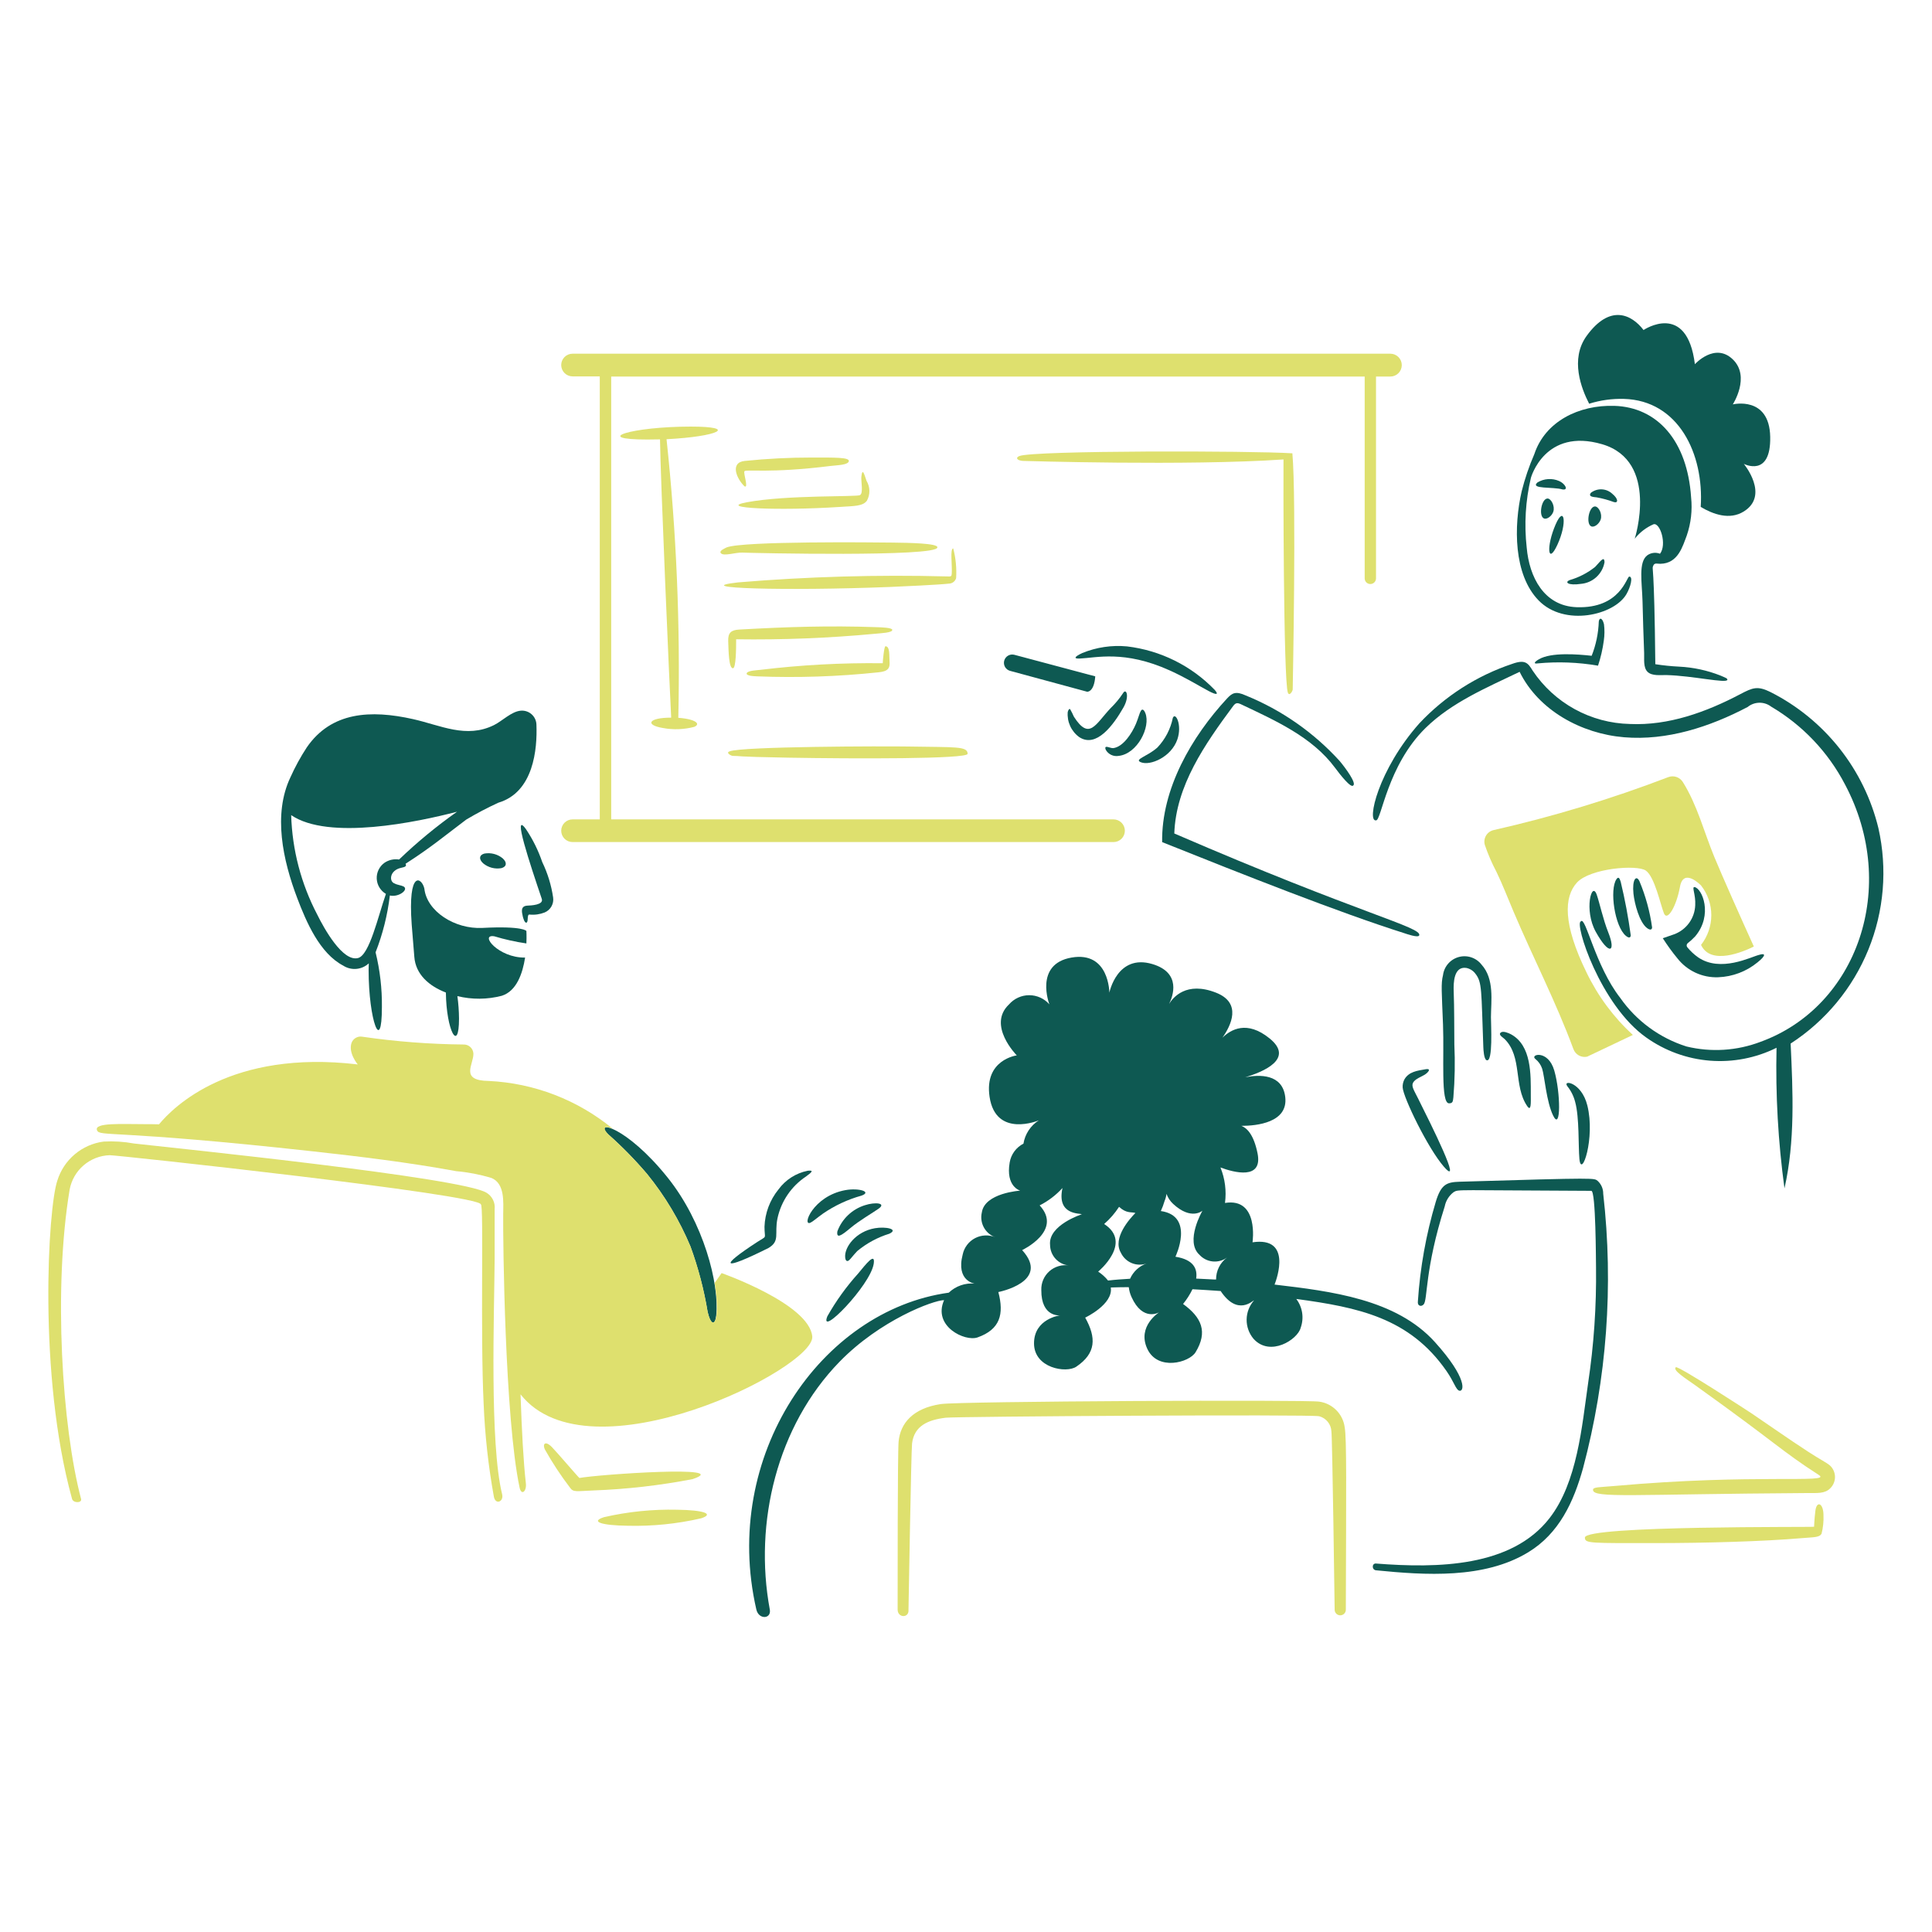 <svg width="413" height="413" viewBox="0 0 413 413" fill="none" xmlns="http://www.w3.org/2000/svg">
<path d="M105.738 269.276V258.507C105.819 257.814 105.699 257.113 105.392 256.487C105.085 255.861 104.605 255.336 104.008 254.976C98.814 251.726 38.419 245.539 28.635 244.444C26.501 244.049 24.327 243.911 22.16 244.031C19.883 244.327 17.739 245.271 15.984 246.75C14.228 248.23 12.935 250.182 12.258 252.376C10.267 258.158 8.097 293.914 15.374 320.315C15.545 321.347 17.484 321.347 17.346 320.488C13.253 305.06 11.376 275.339 14.889 254.284C15.265 252.27 16.318 250.444 17.874 249.109C19.429 247.775 21.393 247.011 23.442 246.945C24.602 246.885 102.802 255.346 102.802 257.477C103.452 257.607 102.651 284.923 103.39 300.17C103.664 306.803 104.393 313.409 105.573 319.941C105.922 321.775 107.733 321.019 107.339 319.42C104.644 308.511 105.658 280.772 105.738 269.276Z" fill="#DEE06E"/>
<path d="M148.06 316.187C157.084 313.178 127.995 315.179 123.857 315.945C123.687 315.86 118.746 310.097 118.281 309.678C116.757 307.877 115.859 308.465 116.48 309.851C118.086 312.71 119.891 315.452 121.882 318.057C122.574 319.028 123.179 318.76 126.838 318.611C133.964 318.351 141.059 317.54 148.06 316.187Z" fill="#DEE06E"/>
<path d="M144.728 322.731C139.477 322.614 134.231 323.148 129.112 324.323C126.167 325.258 128.453 326.09 134.235 326.159C139.498 326.284 144.756 325.75 149.886 324.566C152.758 323.627 150.439 322.801 144.728 322.731Z" fill="#DEE06E"/>
<path d="M339.147 207.879C334.069 197.521 334.311 191.716 337.105 188.662C339.899 185.608 349.922 184.776 351.82 186.1C353.718 187.423 354.971 193.441 355.698 195.239C356.425 197.038 358.366 193.75 359.126 189.563C359.886 185.375 363.628 189.284 363.628 189.284C365.049 191.097 365.821 193.334 365.821 195.638C365.821 197.941 365.049 200.179 363.628 201.992C365.705 206.458 372.699 203.437 374.917 202.339C372.249 196.451 368.196 187.382 366.467 183.19C364.282 177.895 362.82 172.095 359.75 167.194C359.436 166.681 358.954 166.293 358.385 166.097C357.816 165.901 357.197 165.91 356.634 166.121C344.477 170.778 332.004 174.562 319.309 177.443C318.972 177.515 318.653 177.656 318.372 177.856C318.091 178.056 317.854 178.312 317.675 178.607C317.497 178.902 317.381 179.231 317.334 179.573C317.287 179.914 317.31 180.262 317.403 180.594C318.069 182.561 318.891 184.471 319.862 186.306C321.223 189.106 322.34 192.057 323.567 194.929C327.732 204.738 332.653 214.258 336.343 224.252C336.553 224.835 336.967 225.321 337.509 225.621C338.051 225.92 338.683 226.012 339.288 225.88L349.051 221.24C344.933 217.454 341.573 212.92 339.147 207.879Z" fill="#DEE06E"/>
<path d="M142.718 251.724C133.909 240.719 126.727 239.235 130.045 242.512C133 245.13 135.766 247.954 138.322 250.962C142.141 255.662 145.266 260.886 147.602 266.474C149.251 271.015 150.479 275.697 151.271 280.462C151.982 283.463 152.897 283.23 153.107 281.189C153.801 274.42 150.394 261.301 142.718 251.724Z" fill="#0E5952"/>
<path d="M154.256 272.145L152.767 274.255C154.134 282.639 152.319 284.956 151.278 280.45C150.501 275.681 149.272 270.997 147.608 266.462C145.271 260.875 142.146 255.651 138.328 250.949C135.767 247.945 133.002 245.122 130.052 242.499C128.833 241.295 128.945 240.457 130.987 241.289C123.485 235.12 114.191 231.537 104.489 231.074C98.187 230.997 101.27 227.543 101.2 225.222C101.172 224.686 100.935 224.182 100.54 223.82C100.145 223.457 99.623 223.264 99.087 223.282C91.856 223.214 84.638 222.658 77.481 221.62C77.005 221.527 76.512 221.605 76.087 221.84C75.663 222.074 75.335 222.45 75.16 222.903C74.379 225.077 76.477 227.543 76.477 227.543C49.366 224.321 37.073 236.614 33.992 240.346C32.986 240.31 32.018 240.31 31.118 240.31C26.062 240.31 20.095 239.935 20.731 241.591C21.299 243.071 23.923 241.384 66.987 246.134C76.857 247.222 87.341 248.486 97.526 250.359C100.074 250.583 102.591 251.067 105.04 251.804C107.946 252.99 107.597 256.967 107.568 259.49C107.506 265.165 107.915 303.101 111.066 317.973C111.454 319.813 112.607 318.799 112.415 317.108C111.886 312.404 111.549 305.992 111.273 298.064C125.955 316.693 174.245 292.456 173.636 285.701C173.006 278.724 154.256 272.145 154.256 272.145Z" fill="#DEE06E"/>
<path d="M183.438 272.247C180.915 275.043 178.708 278.109 176.859 281.389C175 286.077 186.042 274.81 186.771 270.17C187.165 267.564 185.119 270.213 183.438 272.247Z" fill="#0E5952"/>
<path d="M166.402 254.276C164.57 256.536 163.524 259.332 163.424 262.24C163.424 265.005 164.093 264.06 161.935 265.46C153.549 270.903 154.326 271.758 164.291 266.777C166.807 265.266 165.52 263.773 166.195 260.475C166.976 256.804 169.163 253.584 172.289 251.506C173.722 250.474 173.919 250.135 172.669 250.267C170.152 250.772 167.916 252.202 166.402 254.276Z" fill="#0E5952"/>
<path d="M180.737 254.408C173.768 255.665 171.335 262.255 173.258 261.369C173.778 261.125 174.614 260.373 175.924 259.43C178.439 257.702 181.224 256.403 184.165 255.587C186.453 254.757 183.578 253.904 180.737 254.408Z" fill="#0E5952"/>
<path d="M184.892 257.636C183.55 258.054 182.322 258.774 181.302 259.741C180.282 260.707 179.497 261.894 179.007 263.211C178.763 264.841 179.82 264.168 181.741 262.555C183.698 260.903 186.49 259.319 187.836 258.365C189.534 257.151 187.054 256.924 184.892 257.636Z" fill="#0E5952"/>
<path d="M187.04 262.553C182.959 263.253 180.496 266.577 180.669 268.748C180.737 269.613 181.119 269.718 181.495 269.406C181.871 269.095 182.36 268.374 183.261 267.432C185.28 265.759 187.61 264.501 190.116 263.728C192.181 262.745 189.344 262.156 187.04 262.553Z" fill="#0E5952"/>
<path d="M287.696 344.06C287.703 344.221 287.677 344.381 287.62 344.532C287.563 344.683 287.476 344.821 287.364 344.937C287.252 345.053 287.118 345.146 286.97 345.209C286.822 345.272 286.662 345.305 286.501 345.305C286.34 345.305 286.18 345.272 286.032 345.209C285.884 345.146 285.75 345.053 285.638 344.937C285.527 344.821 285.44 344.683 285.383 344.532C285.326 344.381 285.3 344.221 285.307 344.06C285.307 343.853 284.815 307.331 284.613 306.006C284.584 305.257 284.316 304.538 283.849 303.952C283.382 303.367 282.74 302.946 282.017 302.751C280.375 302.309 204.47 302.788 202.17 303.063C198.37 303.515 195.425 304.8 194.969 308.568C194.785 310.074 194.209 343.894 194.207 344.086C194.381 345.955 191.888 345.887 191.886 344.086C191.886 341.018 191.865 310.662 192.092 308.18C192.452 304.296 195.093 301.054 201.096 300.147C205.123 299.528 279.504 299.193 282.015 299.627C283.395 299.817 284.674 300.456 285.656 301.444C286.638 302.432 287.269 303.716 287.45 305.097C287.894 307.488 287.77 318.216 287.696 344.06Z" fill="#DEE06E"/>
<path d="M388.839 315.325C391.668 317.148 375.091 314.974 345.247 317.644C341.817 317.952 340.498 317.851 340.537 318.509C340.622 320.314 348.946 319.41 386.138 319.168C388.441 319.154 390.093 319.348 391.264 318.136C391.589 317.814 391.845 317.43 392.016 317.007C392.188 316.583 392.271 316.129 392.262 315.673C392.252 315.216 392.149 314.766 391.96 314.35C391.771 313.934 391.499 313.561 391.16 313.254C390.322 312.564 389.141 312.027 386.659 310.415C382.205 307.524 378.101 304.606 374.436 302.138C373.959 301.818 358.692 291.856 358.232 292.271C357.501 292.926 360.359 294.673 362.42 296.149C380.1 308.796 380.619 310.026 388.839 315.325Z" fill="#DEE06E"/>
<path d="M354.003 329.863C364.316 329.863 376.887 329.524 385.372 328.791C387.656 328.585 388.92 328.7 389.389 327.856C389.72 326.567 389.86 325.237 389.802 323.907C389.802 321.345 388.356 320.686 388.069 322.974C387.83 324.857 387.793 326.619 387.793 326.367C387.722 326.507 338.798 326.059 338.798 328.686C338.802 329.968 339.909 329.863 354.003 329.863Z" fill="#DEE06E"/>
<path d="M118.238 191.838C117.852 189.219 117.07 186.674 115.919 184.291C115.082 181.833 113.93 179.493 112.491 177.332C109.338 172.869 113.354 184.867 115.816 192.15C116.26 193.468 113.459 193.563 112.733 193.596C111.244 193.685 111.522 194.878 111.764 195.952C111.834 196.194 112.111 197.311 112.526 197.232C113.013 197.139 112.594 195.44 113.183 195.502C114.289 195.617 115.406 195.462 116.439 195.052C117.053 194.792 117.564 194.335 117.889 193.753C118.215 193.171 118.338 192.498 118.238 191.838Z" fill="#0E5952"/>
<path d="M103.143 198.358C97.187 198.668 91.232 194.79 90.711 189.943C90.193 187.624 87.145 185.685 88.01 197.664L88.566 204.52C88.843 208.295 91.715 210.787 95.316 212.173C95.405 220.34 98.123 225.215 98.123 217.748C98.11 216.139 97.994 214.532 97.776 212.937C100.895 213.7 104.155 213.675 107.262 212.867C110.449 211.863 111.729 208.055 112.249 204.695C106.575 204.811 102.364 199.609 105.67 200.152C107.915 200.83 110.206 201.339 112.526 201.676C112.594 200.084 112.526 199.01 112.526 199.01C112.526 199.01 111.832 197.904 103.143 198.358Z" fill="#0E5952"/>
<path d="M103.558 182.463C102.412 182.758 102.319 183.702 103.316 184.576C103.851 185.014 104.475 185.331 105.145 185.504C105.814 185.677 106.514 185.703 107.194 185.579C108.336 185.267 108.433 184.34 107.436 183.467C106.898 183.032 106.274 182.718 105.605 182.545C104.936 182.372 104.238 182.344 103.558 182.463Z" fill="#0E5952"/>
<path d="M99.68 175.193C101.9 173.872 104.188 172.67 106.535 171.591C114.083 169.34 114.88 160.13 114.671 154.865C114.655 154.447 114.553 154.038 114.373 153.661C114.193 153.284 113.938 152.948 113.624 152.673C113.31 152.397 112.943 152.189 112.546 152.06C112.149 151.931 111.73 151.884 111.314 151.922C109.34 152.085 107.337 154.146 105.6 155.003C99.659 157.939 94.207 155.046 88.287 153.723C79.265 151.703 70.832 152.124 65.572 159.781C64.238 161.819 63.069 163.96 62.074 166.183C58.334 174.077 60.453 183.872 63.563 192.049C65.473 197.067 68.329 203.776 73.363 206.417C74.198 206.958 75.19 207.204 76.181 207.116C77.172 207.029 78.106 206.613 78.833 205.934C78.833 206.347 78.798 206.835 78.798 207.318C78.798 218.221 81.638 225.523 81.638 215.282C81.682 211.34 81.228 207.407 80.287 203.578C81.817 199.673 82.842 195.59 83.337 191.426C85.27 191.872 87.467 190.122 86.245 189.486C85.79 189.251 84.799 189.14 84.376 188.867C83.116 188.489 83.236 186.046 85.759 185.509C86.556 185.34 86.998 185.197 86.695 184.644C92.2 181.101 94.783 178.881 99.68 175.193ZM82.187 184.438C81.649 184.823 81.216 185.336 80.927 185.932C80.638 186.527 80.503 187.185 80.534 187.846C80.565 188.507 80.761 189.15 81.105 189.715C81.448 190.281 81.927 190.752 82.499 191.085C80.799 195.942 78.988 204.152 76.543 204.796C73.281 205.66 69.316 198.562 67.819 195.518C64.37 188.944 62.463 181.67 62.243 174.249C70.276 179.721 89.181 175.738 97.699 173.522C93.318 176.611 89.176 180.026 85.309 183.738C84.217 183.566 83.101 183.816 82.187 184.438Z" fill="#0E5952"/>
<path d="M190.294 125.472C192.479 125.385 200.844 125.005 203.037 124.743C203.348 124.702 203.64 124.572 203.879 124.37C204.119 124.167 204.295 123.901 204.387 123.601C204.522 121.458 204.313 119.307 203.768 117.23C203.045 117.315 203.578 120.803 203.456 122.599C203.413 123.242 203.336 123.262 202.382 123.219C187.492 122.834 172.593 123.261 157.749 124.499C146.821 125.747 167.833 126.36 190.294 125.472Z" fill="#DEE06E"/>
<path d="M154.111 118.269C154.741 118.955 157.227 118.063 158.681 118.131C160.773 118.218 200.427 119.101 200.371 117.022C200.613 116.122 194.034 116.027 190.814 115.989C187.015 115.94 158.819 115.63 155.323 117.022C154.875 117.266 153.636 117.745 154.111 118.269Z" fill="#DEE06E"/>
<path d="M147.705 91.192C134.962 91.192 126.322 93.957 138.355 93.957C139.255 93.957 140.189 93.922 141.089 93.922C141.17 101.829 143.167 147.835 143.478 153.409C138.522 153.409 137.859 154.993 141.713 155.625C143.931 156.037 146.213 155.954 148.395 155.383C149.715 154.836 148.887 153.993 146.526 153.617C146.043 153.539 145.523 153.479 145.002 153.444C145.442 133.56 144.601 113.668 142.485 93.891C153.686 93.313 157.805 91.192 147.705 91.192Z" fill="#DEE06E"/>
<path d="M158.057 134.576C156.257 134.677 155.602 135.27 155.668 137.071C155.742 139.043 155.773 142.853 156.674 142.853C157.33 142.853 157.366 138.733 157.366 136.658C167.283 136.798 177.2 136.405 187.075 135.479C188.314 135.349 190.744 135.272 190.744 134.653C190.744 134.167 188.425 134.103 187.248 134.064C177.303 133.717 168.463 133.996 158.057 134.576Z" fill="#DEE06E"/>
<path d="M188.702 141.779C179.931 141.668 171.163 142.142 162.456 143.2C161.935 143.266 159.936 143.342 159.651 143.857C159.282 144.521 161.417 144.557 161.867 144.583C170.498 144.921 179.142 144.634 187.731 143.724C189.887 143.543 190.269 142.781 190.156 141.438C190.061 140.296 190.294 138.151 189.29 138.151C188.993 138.101 188.702 141.37 188.702 141.779Z" fill="#DEE06E"/>
<path d="M276.268 96.904C267.779 96.339 220.903 96.264 217.89 97.493C217.027 97.846 217.405 98.428 218.617 98.525C218.824 98.525 253.96 99.622 274.372 98.214C274.329 100.256 274.335 145.568 275.308 148.075C275.64 148.932 276.34 147.693 276.34 147.381C276.338 147.181 277.154 106.664 276.268 96.904Z" fill="#DEE06E"/>
<path d="M156.638 161.584C158.555 161.584 156.195 161.751 168.549 161.966C182.606 162.207 206.845 162.278 206.845 161.14C206.845 159.477 204.214 159.76 194.207 159.583C188.995 159.49 158.538 159.556 155.98 160.615C155.046 160.892 156.292 161.584 156.638 161.584Z" fill="#DEE06E"/>
<path d="M183.82 105.837C183.407 106.25 168.213 105.771 159.684 107.361C152.855 108.635 166.482 109.22 179.56 108.365C182.693 108.158 184.413 108.22 185.309 107.049C185.674 106.397 185.86 105.659 185.847 104.911C185.835 104.163 185.625 103.432 185.239 102.791C184.826 101.693 184.378 99.71 184.13 101.924C184.029 102.837 184.611 105.521 183.82 105.837Z" fill="#DEE06E"/>
<path d="M173.569 97.805C168.771 97.8 163.975 98.043 159.201 98.532C155.91 98.873 157.549 102.48 159.166 103.969C160.066 104.401 158.885 101.241 159.131 100.748C159.377 100.254 164.43 101.247 177.553 99.606C178.903 99.436 181.396 99.432 181.464 98.532C181.429 97.768 178.596 97.805 173.569 97.805Z" fill="#DEE06E"/>
<path d="M297.253 75.61H122.395C121.752 75.61 121.135 75.866 120.68 76.32C120.226 76.775 119.97 77.392 119.97 78.035C119.97 78.678 120.226 79.294 120.68 79.749C121.135 80.204 121.752 80.459 122.395 80.459H128.212V175.158H122.395C121.752 175.158 121.135 175.413 120.68 175.868C120.226 176.323 119.97 176.939 119.97 177.582C119.97 178.225 120.226 178.842 120.68 179.296C121.135 179.751 121.752 180.006 122.395 180.006H238.035C238.678 180.006 239.294 179.751 239.749 179.296C240.203 178.842 240.459 178.225 240.459 177.582C240.459 176.939 240.203 176.323 239.749 175.868C239.294 175.413 238.678 175.158 238.035 175.158H130.655V80.492H291.725V123.636C291.725 123.958 291.852 124.266 292.08 124.493C292.307 124.72 292.615 124.848 292.937 124.848C293.258 124.848 293.566 124.72 293.794 124.493C294.021 124.266 294.149 123.958 294.149 123.636V80.492H297.197C297.844 80.497 298.467 80.244 298.928 79.79C299.389 79.335 299.65 78.716 299.655 78.069C299.66 77.421 299.407 76.799 298.953 76.338C298.498 75.877 297.879 75.615 297.232 75.61H297.253Z" fill="#DEE06E"/>
<path d="M343.787 199.291C342.683 196.526 341.929 192.966 341.33 191.259C340.267 188.196 338.553 194.562 341.124 199.188C343.977 204.338 345.52 203.622 343.787 199.291Z" fill="#0E5952"/>
<path d="M348.601 199.949C348.083 196.095 347.366 192.269 346.453 188.489C346.201 187.625 345.935 187.38 345.553 187.933C344.021 190.163 345.171 198.089 347.562 200.053C348.285 200.647 348.572 200.4 348.601 199.949Z" fill="#0E5952"/>
<path d="M352.132 198.426C352.799 198.899 353.138 198.738 353.165 198.253C352.696 194.86 351.788 191.543 350.464 188.384C349.772 186.912 348.869 188.043 349.183 191.052C349.398 193.117 350.451 197.233 352.132 198.426Z" fill="#0E5952"/>
<path d="M360.756 201.645C361.338 201.194 361.883 200.696 362.385 200.156C366.236 195.578 363.872 189.869 362.211 189.625C361.613 189.625 362.509 191.201 362.385 193.503C362.334 194.876 361.874 196.203 361.065 197.313C360.256 198.423 359.133 199.267 357.842 199.735C357.045 200.008 356.25 200.291 355.453 200.561C356.402 202.055 357.442 203.489 358.569 204.854C359.598 206.173 360.927 207.227 362.444 207.932C363.961 208.636 365.624 208.97 367.295 208.906C370.373 208.792 373.327 207.672 375.708 205.72C377.567 204.227 377.439 203.677 376.02 204.127C374.277 204.553 367.81 207.952 363 204.646C362.136 204.036 361.358 203.312 360.689 202.492C360.591 202.369 360.542 202.213 360.555 202.056C360.567 201.898 360.639 201.752 360.756 201.645Z" fill="#0E5952"/>
<path d="M251.028 178.17C251.377 167.947 257.586 159.069 263.562 150.989C264.083 150.287 264.415 150.14 265.258 150.539C272.665 154.049 280.512 157.545 285.375 164.112C286.48 165.605 288.838 168.614 289.298 167.887C289.957 167.366 287.667 164.219 286.391 162.693C280.836 156.582 273.981 151.793 266.331 148.68C264.157 147.693 263.409 148.119 262.28 149.337C254.743 157.483 248.256 168.624 248.43 180.017C265.825 186.984 286.356 195.11 300.16 199.475C300.573 199.607 303.159 200.543 303.38 199.96C304.051 198.193 291.039 195.475 251.028 178.17Z" fill="#0E5952"/>
<path d="M230.805 140.775C234.316 140.633 240.333 138.933 250.022 143.303C253.555 144.895 256.498 146.731 258.334 147.699C260.169 148.668 260.525 148.488 259.684 147.493C254.69 142.316 248.059 139.025 240.915 138.178C237.662 137.874 234.384 138.361 231.361 139.598C229.56 140.431 229.525 140.833 230.805 140.775Z" fill="#0E5952"/>
<path d="M240.16 151.232C241.52 148.835 240.754 147.04 240.089 148.149C239.322 149.318 238.428 150.398 237.423 151.371C234.175 154.79 232.88 158.392 229.564 153.204C229.326 152.66 229.06 152.129 228.767 151.612C228.629 151.474 228.397 151.612 228.247 152.201C228.159 153.232 228.34 154.268 228.771 155.209C229.202 156.149 229.868 156.963 230.706 157.57C234.359 159.969 238.002 155.02 240.16 151.232Z" fill="#0E5952"/>
<path d="M244.829 152.41C244.477 151.546 244.102 151.544 243.86 151.997C243.583 152.447 243.373 153.415 242.828 154.731C241.991 156.727 240.108 159.66 237.979 159.924C237.337 160.005 235.881 159.038 236.387 160.306C236.657 160.774 237.064 161.148 237.553 161.377C238.043 161.606 238.591 161.679 239.123 161.586C243.141 161.159 246.034 155.36 244.829 152.41Z" fill="#0E5952"/>
<path d="M251.684 158.054C252.74 154.956 251.282 152.127 250.716 153.449C250.231 155.843 249.079 158.052 247.391 159.819C245.186 161.754 242.384 162.322 243.86 162.935C245.873 163.774 250.406 161.816 251.684 158.054Z" fill="#0E5952"/>
<path d="M328.899 128.344C334.447 134.052 345.119 131.497 347.69 126.993C348.516 125.567 349.179 123.254 348.279 123.254C347.732 123.254 346.379 130.141 337.027 129.798C330.033 129.544 326.908 123.332 326.361 117.057C325.801 112.067 326.106 107.019 327.261 102.133C327.261 102.133 330.239 91.364 342.497 94.965C354.755 98.567 349.456 115.153 349.456 115.153C350.522 113.812 351.901 112.753 353.472 112.07C354.889 111.657 356.378 116.406 354.858 118.372C354.409 118.196 353.924 118.135 353.446 118.195C352.967 118.256 352.512 118.436 352.122 118.719C350.199 120.187 351.009 124.518 351.118 128.517C351.224 132.292 351.314 136.067 351.465 139.598C351.519 140.837 351.232 142.671 352.192 143.615C353.152 144.558 354.996 144.278 356.208 144.306C361.871 144.447 369.119 146.165 369.263 145.31C369.228 144.965 368.921 144.92 367.775 144.41C364.955 143.298 361.972 142.655 358.945 142.506C357.24 142.421 355.541 142.248 353.854 141.987C353.635 119.718 353.094 121.845 353.369 121.038C353.644 120.231 354.131 120.53 354.928 120.52C358.771 120.468 359.715 116.679 360.572 114.494C361.476 111.871 361.794 109.082 361.505 106.323C360.704 94.236 354.305 87.046 345.095 86.759C337.51 86.524 330.309 90.084 327.988 97.084C326.873 99.649 325.971 102.301 325.289 105.014C323.569 112.493 323.534 122.826 328.899 128.344Z" fill="#0E5952"/>
<path d="M329.002 140.913C327.753 141.632 327.93 141.946 328.692 141.814C333 141.405 337.342 141.568 341.607 142.299C342.189 140.553 342.604 138.755 342.846 136.93C343.015 135.771 343.026 134.594 342.879 133.432C342.534 132.046 341.91 131.943 341.772 132.843C341.688 135.36 341.172 137.843 340.248 140.185C337.248 139.852 331.627 139.404 329.002 140.913Z" fill="#0E5952"/>
<path d="M401.543 177.029C400.031 170.801 397.186 164.976 393.205 159.955C389.224 154.934 384.201 150.836 378.483 147.943C375.708 146.572 374.678 146.987 372.008 148.393C364.7 152.238 356.669 155.144 348.427 154.764C344.296 154.673 340.247 153.587 336.624 151.598C333.002 149.609 329.912 146.776 327.618 143.338C326.642 141.729 326.028 140.916 323.255 141.917C315.691 144.445 308.874 148.812 303.414 154.625C294.618 164.537 292.092 175.746 294.169 175.366C295.278 175.434 296.565 163.633 304.73 155.629C310.343 150.128 317.785 147.008 324.847 143.615C328.899 151.856 338.04 156.841 347.182 157.603C356.324 158.365 365.443 155.418 373.6 151.127C374.307 150.553 375.188 150.235 376.099 150.222C377.01 150.21 377.899 150.505 378.622 151.059C385.343 155.021 390.815 160.792 394.415 167.713C406.057 189.666 396.961 215.208 376.375 222.698C371.313 224.632 365.782 224.983 360.516 223.704C354.782 221.891 349.805 218.24 346.354 213.315C340.985 206.459 338.92 195.657 337.941 196.972C336.485 197.214 342.032 214.828 351.93 221.798C355.938 224.646 360.644 226.353 365.547 226.738C370.449 227.122 375.364 226.169 379.768 223.98C379.536 234.028 380.104 244.077 381.465 254.034C383.749 243.916 383.264 233.432 382.781 223.08C390.242 218.244 396.041 211.236 399.396 203.002C402.751 194.767 403.501 185.702 401.543 177.029Z" fill="#0E5952"/>
<path d="M342.171 111.066C342.584 109.827 341.72 108.262 340.958 108.262C339.637 108.262 338.974 112.02 340.163 112.52C340.81 112.799 341.848 112.001 342.171 111.066Z" fill="#0E5952"/>
<path d="M330.838 106.565C329.516 106.534 328.851 110.323 330.043 110.825C330.699 111.101 331.746 110.308 332.05 109.379C332.442 108.161 331.567 106.583 330.838 106.565Z" fill="#0E5952"/>
<path d="M344.62 105.522C344.004 104.962 343.211 104.638 342.38 104.606C341.549 104.574 340.733 104.837 340.077 105.348C339.457 106.199 340.605 106.24 341.316 106.319C342.566 106.545 343.794 106.881 344.985 107.322C345.906 107.618 346.049 106.691 344.62 105.522Z" fill="#0E5952"/>
<path d="M333.291 102.825C332.549 102.502 331.74 102.361 330.933 102.416C330.126 102.47 329.343 102.717 328.651 103.137C327.024 104.609 331.984 104.025 334.02 104.625C335.395 104.838 334.544 103.358 333.291 102.825Z" fill="#0E5952"/>
<path d="M332.915 116.466C335.108 111.729 334.385 107.865 332.535 112.129C330.489 116.867 330.869 120.889 332.915 116.466Z" fill="#0E5952"/>
<path d="M337.937 124.813C339.174 124.709 340.341 124.199 341.256 123.361C342.172 122.523 342.784 121.406 342.996 120.183C342.957 118.643 341.964 120.196 340.987 121.187C339.387 122.466 337.552 123.419 335.585 123.993C334.346 124.462 335.238 125.216 337.937 124.813Z" fill="#0E5952"/>
<path d="M347.147 85.27C358.786 85.601 364.287 96.973 363.56 108.365C366.191 109.924 369.72 111.236 372.77 109.336C378.345 105.865 372.77 99.155 372.77 99.155C372.77 99.155 378.587 102.203 378.413 93.373C378.24 84.543 370.416 86.447 370.416 86.447C370.416 86.447 374.259 80.527 370.416 76.822C366.573 73.118 362.313 77.855 362.313 77.855C360.615 64.282 351.337 70.549 351.337 70.549C348.774 67.189 344.126 64.934 339.154 71.829C335.583 76.785 338.047 83.084 339.709 86.303C342.114 85.548 344.628 85.199 347.147 85.27Z" fill="#0E5952"/>
<path d="M234.13 144.583L216.852 139.978C216.627 139.916 216.392 139.9 216.16 139.929C215.929 139.959 215.705 140.033 215.503 140.149C215.3 140.265 215.122 140.419 214.98 140.604C214.837 140.788 214.732 140.999 214.67 141.224C214.609 141.449 214.592 141.684 214.622 141.915C214.651 142.147 214.726 142.37 214.841 142.573C214.957 142.775 215.112 142.953 215.296 143.096C215.48 143.239 215.691 143.344 215.916 143.406L232.399 147.872C232.399 147.872 233.888 148.011 234.13 144.583Z" fill="#0E5952"/>
<path d="M309.197 293.057C310.859 295.446 311.208 297.063 311.933 297.282C312.982 297.598 313.802 294.725 306.739 286.895C298.442 277.695 284.479 276.016 272.46 274.602C272.979 273.286 276.165 264.318 267.75 265.565C267.75 265.565 269.171 255.974 261.865 257.151C262.203 254.582 261.869 251.969 260.894 249.568C263.769 250.642 269.98 252.308 268.824 246.555C268.012 242.508 266.54 241.12 265.361 240.67C268.65 240.67 275.397 239.978 274.744 234.506C274.152 229.521 269.206 229.692 266.193 230.281C270.036 229.139 276.789 226.332 271.386 221.971C266.54 218.048 263.112 220.067 261.311 221.833C263.145 219.235 265.54 214.409 259.961 212.208C253.597 209.697 250.749 213.24 249.919 214.597C250.716 213.003 252.622 207.944 246.317 206.079C238.807 203.857 237.143 212.208 237.143 212.208C237.143 212.208 237.143 203.308 229.075 204.693C221.007 206.079 224.325 214.7 224.325 214.7C223.788 214.085 223.125 213.593 222.382 213.255C221.638 212.917 220.831 212.742 220.014 212.742C219.198 212.742 218.391 212.917 217.647 213.255C216.904 213.593 216.241 214.085 215.704 214.7C210.954 219.167 217.356 225.608 217.356 225.608C217.356 225.608 210.347 226.51 211.539 234.471C212.873 243.373 222.07 239.493 222.07 239.493C221.201 240.044 220.458 240.774 219.891 241.633C219.324 242.492 218.946 243.462 218.781 244.478C218.01 244.87 217.343 245.438 216.832 246.136C216.321 246.834 215.98 247.641 215.838 248.494C214.94 253.69 218.089 254.52 218.089 254.52C218.089 254.52 210.483 254.997 209.883 259.193C209.631 260.279 209.788 261.42 210.324 262.398C210.861 263.375 211.739 264.121 212.79 264.492C212.094 264.2 211.342 264.066 210.589 264.099C209.835 264.132 209.098 264.33 208.43 264.681C207.762 265.031 207.179 265.525 206.724 266.127C206.268 266.728 205.952 267.423 205.796 268.161C204.307 273.875 208.359 274.393 208.359 274.393C207.35 274.303 206.334 274.429 205.379 274.764C204.423 275.098 203.55 275.633 202.818 276.332C175.463 280.132 154.128 311.252 161.683 344.064C162.193 346.282 164.936 346.109 164.558 344.064C161.113 325.508 166.117 304.829 179.447 291.122C188.132 282.187 199.558 277.931 201.815 277.931C199.337 283.521 206.275 286.858 208.982 285.893C213.8 284.179 214.661 280.937 213.414 276.198C213.414 276.198 224.666 274.017 218.504 267.232C218.504 267.232 227.264 263.102 222.244 257.675C224.083 256.742 225.737 255.483 227.125 253.958C225.843 259.81 230.855 259.311 231.255 259.569C231.255 259.569 224.055 261.888 224.47 266.113C224.478 267.213 224.893 268.271 225.634 269.084C226.376 269.896 227.391 270.406 228.486 270.515C227.74 270.403 226.979 270.457 226.257 270.673C225.534 270.889 224.868 271.261 224.306 271.764C223.744 272.267 223.299 272.887 223.004 273.581C222.709 274.275 222.571 275.025 222.599 275.779C222.566 281.666 226.615 281.181 226.615 281.181C226.615 281.181 221.04 281.873 221.04 287.169C221.04 292.466 227.929 293.608 230.076 292.154C234.332 289.278 234.369 285.959 231.98 281.664C231.98 281.664 238.006 278.825 237.452 275.223C238.629 275.188 239.945 275.153 241.295 275.153C241.38 275.884 241.579 276.597 241.884 277.266C244.314 282.635 247.804 280.52 247.804 280.52C247.804 280.52 243.026 283.498 245.244 288.311C247.461 293.125 254.21 291.289 255.569 289.073C258.232 284.708 256.884 281.639 252.903 278.748C253.693 277.78 254.367 276.722 254.912 275.597C256.919 275.703 258.893 275.841 260.936 275.979C264.597 281.472 267.862 277.935 268.068 277.986C267.07 279.115 266.51 280.564 266.491 282.07C266.472 283.577 266.995 285.04 267.965 286.193C271.506 290.133 277.406 286.364 278.042 283.839C278.411 282.814 278.519 281.714 278.356 280.638C278.193 279.562 277.763 278.543 277.107 277.675C290.294 279.465 301.284 281.679 309.197 293.057ZM234.753 271.833C234.753 271.833 242.233 265.669 236.034 261.652C237.262 260.584 238.335 259.349 239.22 257.983C240.851 259.476 241.849 259.015 242.716 259.298C241.574 260.44 237.76 264.632 239.6 267.781C240.064 268.776 240.88 269.564 241.891 269.992C242.901 270.42 244.035 270.459 245.072 270.1C244.299 270.377 243.59 270.809 242.989 271.368C242.387 271.927 241.906 272.603 241.574 273.355C239.877 273.46 238.32 273.561 236.866 273.737C236.267 272.994 235.554 272.351 234.753 271.833ZM255.701 273.322C256.013 271.244 255.182 269.27 251.269 268.646C251.269 268.646 255.459 259.922 248.153 258.883C248.469 258.187 248.735 257.469 248.95 256.736C249.155 256.248 249.294 255.736 249.363 255.212C249.653 256.033 250.14 256.77 250.782 257.359C254.666 260.952 257.049 258.805 257.049 258.805C257.049 258.805 253.241 265.349 256.393 268.223C257.131 269.037 258.146 269.548 259.239 269.657C260.333 269.766 261.429 269.465 262.313 268.812C261.576 269.354 260.978 270.064 260.569 270.882C260.16 271.701 259.951 272.605 259.959 273.52C259.226 273.528 259.428 273.483 255.701 273.322Z" fill="#0E5952"/>
<path d="M342.716 255.176C342.722 254.663 342.621 254.154 342.417 253.683C342.214 253.212 341.914 252.789 341.536 252.442C340.677 251.839 342.127 251.713 312.071 252.615C309.271 252.698 308.059 253.117 306.908 256.952C304.852 263.862 303.574 270.981 303.099 278.176C302.954 279.194 303.827 279.415 304.338 278.835C305.217 277.843 304.544 271.345 308.839 257.885C309.078 256.67 309.755 255.586 310.743 254.839C311.819 254.209 310.873 254.449 340.176 254.563C341.144 254.563 341.15 269.554 341.179 270.94C341.284 279.232 340.716 287.519 339.482 295.72C338.164 304.897 337.188 316.87 331.242 324.529C323.108 335.007 307.317 335.267 294.157 334.234C293.224 334.16 293.222 335.595 294.157 335.68C304.672 336.731 317.258 337.559 326.671 331.837C333.324 327.792 336.401 321.035 338.408 313.832C343.495 294.721 344.957 274.825 342.716 255.176Z" fill="#0E5952"/>
<path d="M308.678 249.429C312.808 254.156 305.919 240.379 303.103 234.747C302.252 233.046 301.626 232.156 302.099 231.39C302.599 230.58 303.89 230.163 304.557 229.738C305.473 229.141 305.913 228.375 304.8 228.561C302.907 228.877 301.205 229.112 300.257 230.673C299.95 231.221 299.807 231.846 299.844 232.474C299.974 234.603 305.246 245.508 308.678 249.429Z" fill="#0E5952"/>
<path d="M308.47 219.028C308.74 226.022 307.951 235.856 309.752 235.856C310.578 235.856 310.578 235.443 310.685 234.575C310.998 230.81 311.067 227.028 310.892 223.253C310.857 219.478 310.892 215.668 310.754 211.895C310.688 210.13 310.754 206.545 313.419 206.908C314.211 207.056 314.917 207.499 315.394 208.147C316.858 209.991 316.633 211.687 317.089 223.866C317.112 224.446 317.211 226.408 317.783 226.637C319.208 227.207 318.708 218.98 318.718 217.428C318.739 213.969 319.489 209.281 316.709 206.208C316.149 205.486 315.387 204.945 314.52 204.655C313.652 204.365 312.718 204.339 311.836 204.58C310.954 204.821 310.163 205.318 309.564 206.009C308.964 206.699 308.583 207.552 308.468 208.459C308.011 210.266 308.197 211.951 308.47 219.028Z" fill="#0E5952"/>
<path d="M326.441 236.41C327.364 237.777 327.236 235.66 327.236 234.021C327.236 229.762 327.422 223.508 323.014 221.106C322.563 220.862 321.382 220.338 320.866 220.693C320.168 221.17 321.246 221.725 321.663 222.138C325.467 225.948 323.515 232.084 326.441 236.41Z" fill="#0E5952"/>
<path d="M329.661 228.446C330.177 230.016 330.567 235.534 332.015 238.486C333.714 241.952 333.613 233.566 332.259 228.862C330.933 224.269 326.966 225.403 328.207 226.369C328.883 226.905 329.389 227.627 329.661 228.446Z" fill="#0E5952"/>
<path d="M336.725 235.579C337.634 238.883 337.372 244.987 337.626 247.731C338.039 252.138 341.064 243.273 339.321 236.306C338.067 231.29 333.979 230.755 335.028 232.176C335.832 233.174 336.411 234.335 336.725 235.579Z" fill="#0E5952"/>
</svg>
